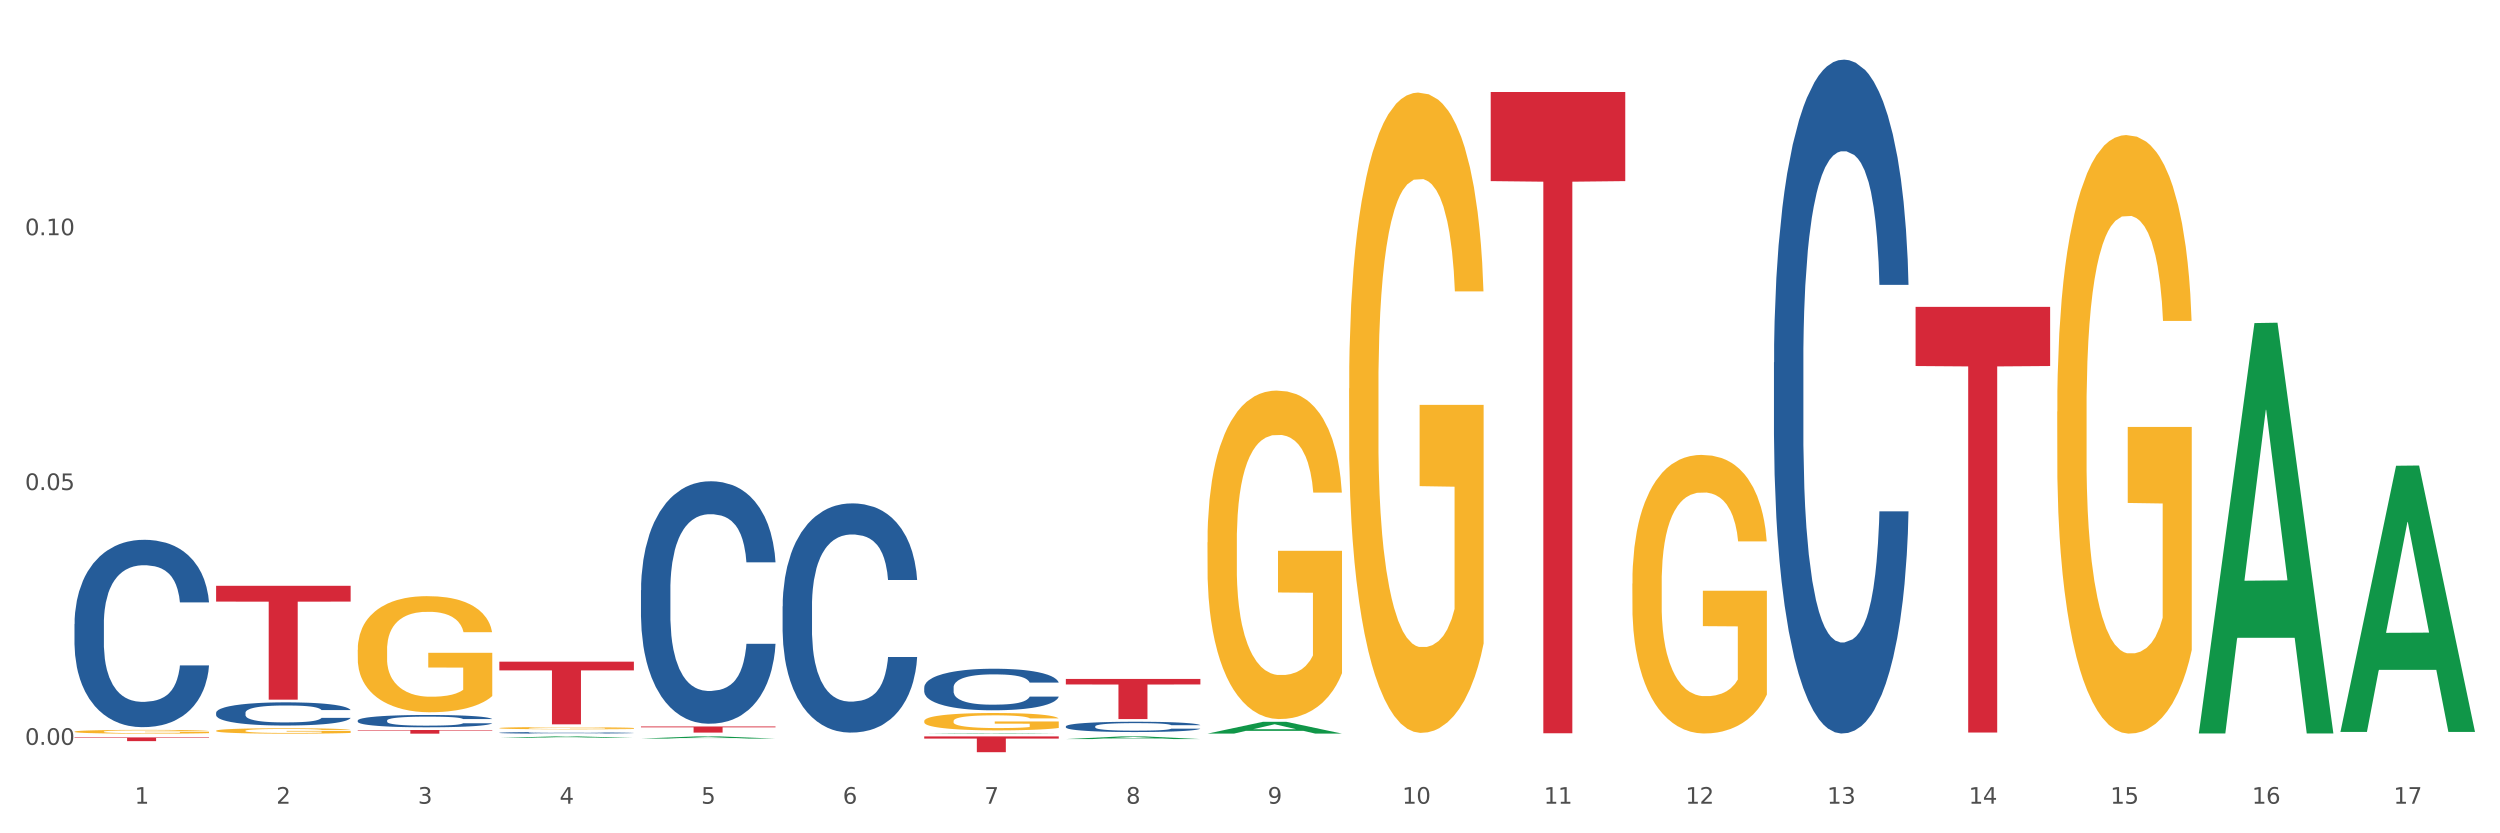 <?xml version="1.0" encoding="utf-8" standalone="no"?>
<!DOCTYPE svg PUBLIC "-//W3C//DTD SVG 1.1//EN"
  "http://www.w3.org/Graphics/SVG/1.1/DTD/svg11.dtd">
<svg xmlns:xlink="http://www.w3.org/1999/xlink" width="1080pt" height="360pt" viewBox="0 0 1080 360" xmlns="http://www.w3.org/2000/svg" version="1.1">
 <rect x="0" y="0" width="1080" height="360" fill="#333333" stroke="none"/>
 <defs>
  <style type="text/css">*{stroke-linejoin: round; stroke-linecap: butt}</style>
 </defs>
 <g id="figure_1">
  <g id="patch_1">
   <path d="M 0 360 
L 1080 360 
L 1080 0 
L 0 0 
z
" style="fill: #ffffff; stroke: #ffffff; stroke-linejoin: miter"/>
  </g>
  <g id="axes_1">
   <g id="matplotlib.axis_1">
    <g id="xtick_1">
     <g id="text_1">
      <!-- 1 -->
      <g style="fill: #4d4d4d" transform="translate(58.182 347.204) scale(0.096 -0.096)">
       <defs>
        <path id="DejaVuSans-31" d="M 794 531 
L 1825 531 
L 1825 4091 
L 703 3866 
L 703 4441 
L 1819 4666 
L 2450 4666 
L 2450 531 
L 3481 531 
L 3481 0 
L 794 0 
L 794 531 
z
" transform="scale(0.016)"/>
       </defs>
       <use xlink:href="#DejaVuSans-31"/>
      </g>
     </g>
    </g>
    <g id="xtick_2">
     <g id="text_2">
      <!-- 2 -->
      <g style="fill: #4d4d4d" transform="translate(119.364 347.204) scale(0.096 -0.096)">
       <defs>
        <path id="DejaVuSans-32" d="M 1228 531 
L 3431 531 
L 3431 0 
L 469 0 
L 469 531 
Q 828 903 1448 1529 
Q 2069 2156 2228 2338 
Q 2531 2678 2651 2914 
Q 2772 3150 2772 3378 
Q 2772 3750 2511 3984 
Q 2250 4219 1831 4219 
Q 1534 4219 1204 4116 
Q 875 4013 500 3803 
L 500 4441 
Q 881 4594 1212 4672 
Q 1544 4750 1819 4750 
Q 2544 4750 2975 4387 
Q 3406 4025 3406 3419 
Q 3406 3131 3298 2873 
Q 3191 2616 2906 2266 
Q 2828 2175 2409 1742 
Q 1991 1309 1228 531 
z
" transform="scale(0.016)"/>
       </defs>
       <use xlink:href="#DejaVuSans-32"/>
      </g>
     </g>
    </g>
    <g id="xtick_3">
     <g id="text_3">
      <!-- 3 -->
      <g style="fill: #4d4d4d" transform="translate(180.545 347.204) scale(0.096 -0.096)">
       <defs>
        <path id="DejaVuSans-33" d="M 2597 2516 
Q 3050 2419 3304 2112 
Q 3559 1806 3559 1356 
Q 3559 666 3084 287 
Q 2609 -91 1734 -91 
Q 1441 -91 1130 -33 
Q 819 25 488 141 
L 488 750 
Q 750 597 1062 519 
Q 1375 441 1716 441 
Q 2309 441 2620 675 
Q 2931 909 2931 1356 
Q 2931 1769 2642 2001 
Q 2353 2234 1838 2234 
L 1294 2234 
L 1294 2753 
L 1863 2753 
Q 2328 2753 2575 2939 
Q 2822 3125 2822 3475 
Q 2822 3834 2567 4026 
Q 2313 4219 1838 4219 
Q 1578 4219 1281 4162 
Q 984 4106 628 3988 
L 628 4550 
Q 988 4650 1302 4700 
Q 1616 4750 1894 4750 
Q 2613 4750 3031 4423 
Q 3450 4097 3450 3541 
Q 3450 3153 3228 2886 
Q 3006 2619 2597 2516 
z
" transform="scale(0.016)"/>
       </defs>
       <use xlink:href="#DejaVuSans-33"/>
      </g>
     </g>
    </g>
    <g id="xtick_4">
     <g id="text_4">
      <!-- 4 -->
      <g style="fill: #4d4d4d" transform="translate(241.726 347.204) scale(0.096 -0.096)">
       <defs>
        <path id="DejaVuSans-34" d="M 2419 4116 
L 825 1625 
L 2419 1625 
L 2419 4116 
z
M 2253 4666 
L 3047 4666 
L 3047 1625 
L 3713 1625 
L 3713 1100 
L 3047 1100 
L 3047 0 
L 2419 0 
L 2419 1100 
L 313 1100 
L 313 1709 
L 2253 4666 
z
" transform="scale(0.016)"/>
       </defs>
       <use xlink:href="#DejaVuSans-34"/>
      </g>
     </g>
    </g>
    <g id="xtick_5">
     <g id="text_5">
      <!-- 5 -->
      <g style="fill: #4d4d4d" transform="translate(302.908 347.204) scale(0.096 -0.096)">
       <defs>
        <path id="DejaVuSans-35" d="M 691 4666 
L 3169 4666 
L 3169 4134 
L 1269 4134 
L 1269 2991 
Q 1406 3038 1543 3061 
Q 1681 3084 1819 3084 
Q 2600 3084 3056 2656 
Q 3513 2228 3513 1497 
Q 3513 744 3044 326 
Q 2575 -91 1722 -91 
Q 1428 -91 1123 -41 
Q 819 9 494 109 
L 494 744 
Q 775 591 1075 516 
Q 1375 441 1709 441 
Q 2250 441 2565 725 
Q 2881 1009 2881 1497 
Q 2881 1984 2565 2268 
Q 2250 2553 1709 2553 
Q 1456 2553 1204 2497 
Q 953 2441 691 2322 
L 691 4666 
z
" transform="scale(0.016)"/>
       </defs>
       <use xlink:href="#DejaVuSans-35"/>
      </g>
     </g>
    </g>
    <g id="xtick_6">
     <g id="text_6">
      <!-- 6 -->
      <g style="fill: #4d4d4d" transform="translate(364.089 347.204) scale(0.096 -0.096)">
       <defs>
        <path id="DejaVuSans-36" d="M 2113 2584 
Q 1688 2584 1439 2293 
Q 1191 2003 1191 1497 
Q 1191 994 1439 701 
Q 1688 409 2113 409 
Q 2538 409 2786 701 
Q 3034 994 3034 1497 
Q 3034 2003 2786 2293 
Q 2538 2584 2113 2584 
z
M 3366 4563 
L 3366 3988 
Q 3128 4100 2886 4159 
Q 2644 4219 2406 4219 
Q 1781 4219 1451 3797 
Q 1122 3375 1075 2522 
Q 1259 2794 1537 2939 
Q 1816 3084 2150 3084 
Q 2853 3084 3261 2657 
Q 3669 2231 3669 1497 
Q 3669 778 3244 343 
Q 2819 -91 2113 -91 
Q 1303 -91 875 529 
Q 447 1150 447 2328 
Q 447 3434 972 4092 
Q 1497 4750 2381 4750 
Q 2619 4750 2861 4703 
Q 3103 4656 3366 4563 
z
" transform="scale(0.016)"/>
       </defs>
       <use xlink:href="#DejaVuSans-36"/>
      </g>
     </g>
    </g>
    <g id="xtick_7">
     <g id="text_7">
      <!-- 7 -->
      <g style="fill: #4d4d4d" transform="translate(425.271 347.204) scale(0.096 -0.096)">
       <defs>
        <path id="DejaVuSans-37" d="M 525 4666 
L 3525 4666 
L 3525 4397 
L 1831 0 
L 1172 0 
L 2766 4134 
L 525 4134 
L 525 4666 
z
" transform="scale(0.016)"/>
       </defs>
       <use xlink:href="#DejaVuSans-37"/>
      </g>
     </g>
    </g>
    <g id="xtick_8">
     <g id="text_8">
      <!-- 8 -->
      <g style="fill: #4d4d4d" transform="translate(486.452 347.204) scale(0.096 -0.096)">
       <defs>
        <path id="DejaVuSans-38" d="M 2034 2216 
Q 1584 2216 1326 1975 
Q 1069 1734 1069 1313 
Q 1069 891 1326 650 
Q 1584 409 2034 409 
Q 2484 409 2743 651 
Q 3003 894 3003 1313 
Q 3003 1734 2745 1975 
Q 2488 2216 2034 2216 
z
M 1403 2484 
Q 997 2584 770 2862 
Q 544 3141 544 3541 
Q 544 4100 942 4425 
Q 1341 4750 2034 4750 
Q 2731 4750 3128 4425 
Q 3525 4100 3525 3541 
Q 3525 3141 3298 2862 
Q 3072 2584 2669 2484 
Q 3125 2378 3379 2068 
Q 3634 1759 3634 1313 
Q 3634 634 3220 271 
Q 2806 -91 2034 -91 
Q 1263 -91 848 271 
Q 434 634 434 1313 
Q 434 1759 690 2068 
Q 947 2378 1403 2484 
z
M 1172 3481 
Q 1172 3119 1398 2916 
Q 1625 2713 2034 2713 
Q 2441 2713 2670 2916 
Q 2900 3119 2900 3481 
Q 2900 3844 2670 4047 
Q 2441 4250 2034 4250 
Q 1625 4250 1398 4047 
Q 1172 3844 1172 3481 
z
" transform="scale(0.016)"/>
       </defs>
       <use xlink:href="#DejaVuSans-38"/>
      </g>
     </g>
    </g>
    <g id="xtick_9">
     <g id="text_9">
      <!-- 9 -->
      <g style="fill: #4d4d4d" transform="translate(547.634 347.204) scale(0.096 -0.096)">
       <defs>
        <path id="DejaVuSans-39" d="M 703 97 
L 703 672 
Q 941 559 1184 500 
Q 1428 441 1663 441 
Q 2288 441 2617 861 
Q 2947 1281 2994 2138 
Q 2813 1869 2534 1725 
Q 2256 1581 1919 1581 
Q 1219 1581 811 2004 
Q 403 2428 403 3163 
Q 403 3881 828 4315 
Q 1253 4750 1959 4750 
Q 2769 4750 3195 4129 
Q 3622 3509 3622 2328 
Q 3622 1225 3098 567 
Q 2575 -91 1691 -91 
Q 1453 -91 1209 -44 
Q 966 3 703 97 
z
M 1959 2075 
Q 2384 2075 2632 2365 
Q 2881 2656 2881 3163 
Q 2881 3666 2632 3958 
Q 2384 4250 1959 4250 
Q 1534 4250 1286 3958 
Q 1038 3666 1038 3163 
Q 1038 2656 1286 2365 
Q 1534 2075 1959 2075 
z
" transform="scale(0.016)"/>
       </defs>
       <use xlink:href="#DejaVuSans-39"/>
      </g>
     </g>
    </g>
    <g id="xtick_10">
     <g id="text_10">
      <!-- 10 -->
      <g style="fill: #4d4d4d" transform="translate(605.761 347.204) scale(0.096 -0.096)">
       <defs>
        <path id="DejaVuSans-30" d="M 2034 4250 
Q 1547 4250 1301 3770 
Q 1056 3291 1056 2328 
Q 1056 1369 1301 889 
Q 1547 409 2034 409 
Q 2525 409 2770 889 
Q 3016 1369 3016 2328 
Q 3016 3291 2770 3770 
Q 2525 4250 2034 4250 
z
M 2034 4750 
Q 2819 4750 3233 4129 
Q 3647 3509 3647 2328 
Q 3647 1150 3233 529 
Q 2819 -91 2034 -91 
Q 1250 -91 836 529 
Q 422 1150 422 2328 
Q 422 3509 836 4129 
Q 1250 4750 2034 4750 
z
" transform="scale(0.016)"/>
       </defs>
       <use xlink:href="#DejaVuSans-31"/>
       <use xlink:href="#DejaVuSans-30" transform="translate(63.623 0)"/>
      </g>
     </g>
    </g>
    <g id="xtick_11">
     <g id="text_11">
      <!-- 11 -->
      <g style="fill: #4d4d4d" transform="translate(666.942 347.204) scale(0.096 -0.096)">
       <use xlink:href="#DejaVuSans-31"/>
       <use xlink:href="#DejaVuSans-31" transform="translate(63.623 0)"/>
      </g>
     </g>
    </g>
    <g id="xtick_12">
     <g id="text_12">
      <!-- 12 -->
      <g style="fill: #4d4d4d" transform="translate(728.124 347.204) scale(0.096 -0.096)">
       <use xlink:href="#DejaVuSans-31"/>
       <use xlink:href="#DejaVuSans-32" transform="translate(63.623 0)"/>
      </g>
     </g>
    </g>
    <g id="xtick_13">
     <g id="text_13">
      <!-- 13 -->
      <g style="fill: #4d4d4d" transform="translate(789.305 347.204) scale(0.096 -0.096)">
       <use xlink:href="#DejaVuSans-31"/>
       <use xlink:href="#DejaVuSans-33" transform="translate(63.623 0)"/>
      </g>
     </g>
    </g>
    <g id="xtick_14">
     <g id="text_14">
      <!-- 14 -->
      <g style="fill: #4d4d4d" transform="translate(850.487 347.204) scale(0.096 -0.096)">
       <use xlink:href="#DejaVuSans-31"/>
       <use xlink:href="#DejaVuSans-34" transform="translate(63.623 0)"/>
      </g>
     </g>
    </g>
    <g id="xtick_15">
     <g id="text_15">
      <!-- 15 -->
      <g style="fill: #4d4d4d" transform="translate(911.668 347.204) scale(0.096 -0.096)">
       <use xlink:href="#DejaVuSans-31"/>
       <use xlink:href="#DejaVuSans-35" transform="translate(63.623 0)"/>
      </g>
     </g>
    </g>
    <g id="xtick_16">
     <g id="text_16">
      <!-- 16 -->
      <g style="fill: #4d4d4d" transform="translate(972.849 347.204) scale(0.096 -0.096)">
       <use xlink:href="#DejaVuSans-31"/>
       <use xlink:href="#DejaVuSans-36" transform="translate(63.623 0)"/>
      </g>
     </g>
    </g>
    <g id="xtick_17">
     <g id="text_17">
      <!-- 17 -->
      <g style="fill: #4d4d4d" transform="translate(1034.031 347.204) scale(0.096 -0.096)">
       <use xlink:href="#DejaVuSans-31"/>
       <use xlink:href="#DejaVuSans-37" transform="translate(63.623 0)"/>
      </g>
     </g>
    </g>
    <g id="xtick_18"/>
    <g id="xtick_19"/>
    <g id="xtick_20"/>
    <g id="xtick_21"/>
    <g id="xtick_22"/>
    <g id="xtick_23"/>
    <g id="xtick_24"/>
    <g id="xtick_25"/>
    <g id="xtick_26"/>
    <g id="xtick_27"/>
    <g id="xtick_28"/>
    <g id="xtick_29"/>
    <g id="xtick_30"/>
    <g id="xtick_31"/>
    <g id="xtick_32"/>
    <g id="xtick_33"/>
   </g>
   <g id="matplotlib.axis_2">
    <g id="ytick_1">
     <g id="text_18">
      <!-- 0.00 -->
      <g style="fill: #4d4d4d" transform="translate(10.8 321.768) scale(0.096 -0.096)">
       <defs>
        <path id="DejaVuSans-2e" d="M 684 794 
L 1344 794 
L 1344 0 
L 684 0 
L 684 794 
z
" transform="scale(0.016)"/>
       </defs>
       <use xlink:href="#DejaVuSans-30"/>
       <use xlink:href="#DejaVuSans-2e" transform="translate(63.623 0)"/>
       <use xlink:href="#DejaVuSans-30" transform="translate(95.41 0)"/>
       <use xlink:href="#DejaVuSans-30" transform="translate(159.033 0)"/>
      </g>
     </g>
    </g>
    <g id="ytick_2">
     <g id="text_19">
      <!-- 0.05 -->
      <g style="fill: #4d4d4d" transform="translate(10.8 211.694) scale(0.096 -0.096)">
       <use xlink:href="#DejaVuSans-30"/>
       <use xlink:href="#DejaVuSans-2e" transform="translate(63.623 0)"/>
       <use xlink:href="#DejaVuSans-30" transform="translate(95.41 0)"/>
       <use xlink:href="#DejaVuSans-35" transform="translate(159.033 0)"/>
      </g>
     </g>
    </g>
    <g id="ytick_3">
     <g id="text_20">
      <!-- 0.10 -->
      <g style="fill: #4d4d4d" transform="translate(10.8 101.619) scale(0.096 -0.096)">
       <use xlink:href="#DejaVuSans-30"/>
       <use xlink:href="#DejaVuSans-2e" transform="translate(63.623 0)"/>
       <use xlink:href="#DejaVuSans-31" transform="translate(95.41 0)"/>
       <use xlink:href="#DejaVuSans-30" transform="translate(159.033 0)"/>
      </g>
     </g>
    </g>
    <g id="ytick_4"/>
    <g id="ytick_5"/>
    <g id="ytick_6"/>
   </g>
   <g id="PolyCollection_1">
    <path d="M 215.719 318.769 
L 215.779 318.768 
L 239.747 318.121 
L 249.694 318.121 
L 273.842 318.77 
L 262.337 318.77 
L 257.124 318.619 
L 232.377 318.619 
L 232.197 318.622 
L 227.164 318.77 
L 215.719 318.77 
L 215.719 318.769 
L 235.493 318.529 
L 254.008 318.528 
L 244.84 318.259 
L 244.72 318.258 
L 244.601 318.26 
L 235.433 318.528 
L 235.493 318.529 
L 215.719 318.769 
z
" clip-path="url(#pa0ff852d75)" style="fill: #109648"/>
    <path d="M 93.356 253.052 
L 151.479 253.052 
L 151.479 259.888 
L 128.615 259.934 
L 128.615 302.244 
L 116.082 302.244 
L 116.082 259.934 
L 93.356 259.888 
L 93.356 253.098 
L 93.356 253.052 
z
" clip-path="url(#pa0ff852d75)" style="fill: #d62839"/>
    <path d="M 154.538 315.367 
L 212.66 315.367 
L 212.66 315.587 
L 189.797 315.589 
L 189.797 316.951 
L 177.263 316.951 
L 177.263 315.589 
L 154.538 315.587 
L 154.538 315.369 
L 154.538 315.367 
z
" clip-path="url(#pa0ff852d75)" style="fill: #d62839"/>
    <path d="M 215.719 285.842 
L 273.842 285.842 
L 273.842 289.602 
L 250.978 289.627 
L 250.978 312.898 
L 238.445 312.898 
L 238.445 289.627 
L 215.719 289.602 
L 215.719 285.867 
L 215.719 285.842 
z
" clip-path="url(#pa0ff852d75)" style="fill: #d62839"/>
    <path d="M 276.901 313.829 
L 335.023 313.829 
L 335.023 314.197 
L 312.16 314.2 
L 312.16 316.477 
L 299.626 316.477 
L 299.626 314.2 
L 276.901 314.197 
L 276.901 313.832 
L 276.901 313.829 
z
" clip-path="url(#pa0ff852d75)" style="fill: #d62839"/>
    <path d="M 399.263 318.121 
L 457.386 318.121 
L 457.386 319.07 
L 434.523 319.076 
L 434.523 324.95 
L 421.989 324.95 
L 421.989 319.076 
L 399.263 319.07 
L 399.263 318.127 
L 399.263 318.121 
z
" clip-path="url(#pa0ff852d75)" style="fill: #d62839"/>
    <path d="M 643.989 39.736 
L 702.112 39.736 
L 702.112 78.236 
L 679.248 78.496 
L 679.248 316.783 
L 666.715 316.783 
L 666.715 78.496 
L 643.989 78.236 
L 643.989 39.996 
L 643.989 39.736 
z
" clip-path="url(#pa0ff852d75)" style="fill: #d62839"/>
    <path d="M 827.533 132.566 
L 885.656 132.566 
L 885.656 158.12 
L 862.792 158.292 
L 862.792 316.451 
L 850.259 316.451 
L 850.259 158.292 
L 827.533 158.12 
L 827.533 132.738 
L 827.533 132.566 
z
" clip-path="url(#pa0ff852d75)" style="fill: #d62839"/>
    <path d="M 32.175 316.068 
L 32.244 316.066 
L 32.244 316.012 
L 32.381 315.966 
L 33.067 315.853 
L 34.096 315.76 
L 34.851 315.711 
L 35.606 315.67 
L 36.498 315.63 
L 37.596 315.588 
L 39.586 315.526 
L 40.821 315.495 
L 42.331 315.462 
L 45.076 315.414 
L 47.066 315.387 
L 49.124 315.364 
L 52.487 315.337 
L 54.683 315.325 
L 57.016 315.316 
L 59.829 315.31 
L 61.957 315.309 
L 66.623 315.313 
L 70.603 315.327 
L 72.524 315.337 
L 74.995 315.355 
L 76.299 315.367 
L 78.426 315.391 
L 80.622 315.423 
L 82.131 315.45 
L 84.396 315.501 
L 86.111 315.552 
L 87.69 315.615 
L 88.513 315.658 
L 89.131 315.699 
L 89.68 315.745 
L 90.229 315.819 
L 77.877 315.819 
L 77.397 315.766 
L 76.642 315.717 
L 75.544 315.669 
L 74.583 315.639 
L 72.936 315.601 
L 71.426 315.577 
L 69.848 315.559 
L 67.927 315.544 
L 66.417 315.537 
L 64.29 315.531 
L 60.104 315.532 
L 57.29 315.544 
L 55.369 315.559 
L 54.134 315.573 
L 53.036 315.588 
L 51.801 315.609 
L 50.36 315.64 
L 49.33 315.669 
L 48.301 315.705 
L 47.478 315.741 
L 46.723 315.783 
L 46.105 315.828 
L 45.625 315.874 
L 45.213 315.931 
L 44.87 316.026 
L 44.87 316.231 
L 45.007 316.278 
L 45.35 316.339 
L 45.762 316.386 
L 46.448 316.441 
L 47.066 316.479 
L 48.232 316.533 
L 49.536 316.578 
L 50.566 316.606 
L 51.595 316.63 
L 53.379 316.663 
L 55.369 316.69 
L 57.085 316.707 
L 59.418 316.722 
L 60.996 316.728 
L 62.368 316.731 
L 65.731 316.731 
L 68.133 316.726 
L 70.809 316.716 
L 72.868 316.702 
L 74.583 316.686 
L 76.504 316.659 
L 77.74 316.633 
L 77.74 316.32 
L 62.643 316.318 
L 62.643 316.11 
L 90.297 316.11 
L 90.297 316.722 
L 89.131 316.753 
L 87.827 316.782 
L 86.455 316.807 
L 84.396 316.839 
L 81.926 316.869 
L 79.73 316.89 
L 77.397 316.908 
L 74.652 316.924 
L 71.083 316.939 
L 68.887 316.945 
L 66.143 316.95 
L 62.917 316.951 
L 60.104 316.948 
L 57.359 316.941 
L 54.477 316.927 
L 51.663 316.908 
L 49.536 316.888 
L 47.409 316.864 
L 45.144 316.833 
L 43.36 316.803 
L 41.988 316.776 
L 40.478 316.741 
L 38.831 316.696 
L 37.596 316.656 
L 36.498 316.614 
L 35.332 316.56 
L 34.508 316.513 
L 33.685 316.455 
L 33.204 316.411 
L 32.655 316.344 
L 32.244 316.249 
L 32.175 316.068 
z
" clip-path="url(#pa0ff852d75)" style="fill: #f7b32b"/>
    <path d="M 766.352 156.566 
L 766.421 156.3 
L 766.421 148.856 
L 766.627 138.753 
L 767.383 120.142 
L 768.344 106.051 
L 769.993 89.568 
L 770.886 82.655 
L 772.054 74.945 
L 774.459 62.449 
L 777.207 51.814 
L 779.131 45.965 
L 780.573 42.243 
L 783.802 35.597 
L 785.657 32.672 
L 787.581 30.279 
L 789.23 28.684 
L 791.978 26.823 
L 794.177 26.025 
L 796.719 25.759 
L 798.848 26.025 
L 801.665 27.089 
L 805.787 30.279 
L 807.367 32.14 
L 809.497 35.331 
L 811.696 39.585 
L 813.482 43.838 
L 815.543 49.953 
L 817.673 57.929 
L 819.734 68.032 
L 821.177 77.338 
L 822.345 87.175 
L 823.375 99.139 
L 824.131 112.166 
L 824.474 123.067 
L 811.902 123.067 
L 811.558 113.23 
L 810.871 102.595 
L 810.184 95.417 
L 809.428 89.568 
L 808.261 82.921 
L 807.23 78.667 
L 805.512 73.616 
L 803.932 70.425 
L 802.627 68.564 
L 801.047 66.969 
L 797.68 65.374 
L 795.276 65.374 
L 793.764 65.905 
L 791.909 67.235 
L 790.329 69.096 
L 788.474 72.286 
L 787.031 75.742 
L 785.589 80.262 
L 784.764 83.453 
L 783.528 89.302 
L 782.703 94.087 
L 781.604 102.329 
L 780.986 108.178 
L 779.886 123.333 
L 779.405 134.499 
L 779.199 142.209 
L 779.062 150.717 
L 779.062 192.192 
L 779.474 210.803 
L 779.818 218.779 
L 780.367 227.818 
L 781.398 239.517 
L 782.909 250.949 
L 784.489 259.191 
L 785.795 264.242 
L 787.031 267.964 
L 788.268 270.889 
L 789.78 273.548 
L 791.016 275.143 
L 792.871 276.738 
L 795.07 277.536 
L 796.787 277.536 
L 800.291 276.206 
L 801.871 274.877 
L 803.383 273.016 
L 805.032 270.091 
L 806.337 266.901 
L 807.093 264.508 
L 808.329 259.457 
L 809.291 254.139 
L 810.116 248.024 
L 810.665 242.707 
L 811.283 234.731 
L 811.764 225.691 
L 811.902 220.906 
L 824.474 220.906 
L 824.2 230.477 
L 823.719 239.782 
L 822.757 252.278 
L 822.001 259.457 
L 820.833 268.23 
L 819.596 275.674 
L 817.879 283.916 
L 816.299 290.031 
L 814.65 295.349 
L 812.864 300.134 
L 809.635 306.781 
L 808.467 308.642 
L 805.993 311.832 
L 804.07 313.693 
L 801.253 315.555 
L 798.367 316.618 
L 795.344 316.884 
L 792.665 316.352 
L 789.711 314.757 
L 787.856 313.162 
L 785.795 310.769 
L 783.39 307.047 
L 781.123 302.527 
L 778.993 297.21 
L 777.001 291.095 
L 775.146 284.182 
L 772.741 272.75 
L 770.955 261.584 
L 769.65 251.215 
L 768.757 242.441 
L 767.863 231.275 
L 767.383 223.565 
L 766.627 204.954 
L 766.352 187.672 
L 766.352 156.566 
z
" clip-path="url(#pa0ff852d75)" style="fill: #255c99"/>
    <path d="M 460.445 313.792 
L 460.514 313.788 
L 460.514 313.674 
L 460.72 313.52 
L 461.475 313.236 
L 462.437 313.02 
L 464.086 312.769 
L 464.979 312.663 
L 466.147 312.545 
L 468.552 312.354 
L 471.3 312.192 
L 473.224 312.102 
L 474.666 312.046 
L 477.895 311.944 
L 479.75 311.899 
L 481.674 311.863 
L 483.323 311.838 
L 486.071 311.81 
L 488.269 311.798 
L 490.811 311.794 
L 492.941 311.798 
L 495.758 311.814 
L 499.88 311.863 
L 501.46 311.891 
L 503.59 311.94 
L 505.789 312.005 
L 507.575 312.07 
L 509.636 312.163 
L 511.766 312.285 
L 513.827 312.44 
L 515.27 312.582 
L 516.437 312.732 
L 517.468 312.915 
L 518.224 313.114 
L 518.567 313.28 
L 505.995 313.28 
L 505.651 313.13 
L 504.964 312.968 
L 504.277 312.858 
L 503.521 312.769 
L 502.353 312.667 
L 501.323 312.602 
L 499.605 312.525 
L 498.025 312.476 
L 496.72 312.448 
L 495.14 312.423 
L 491.773 312.399 
L 489.369 312.399 
L 487.857 312.407 
L 486.002 312.427 
L 484.422 312.456 
L 482.567 312.505 
L 481.124 312.557 
L 479.682 312.626 
L 478.857 312.675 
L 477.621 312.765 
L 476.796 312.838 
L 475.697 312.964 
L 475.079 313.053 
L 473.979 313.284 
L 473.498 313.455 
L 473.292 313.573 
L 473.155 313.703 
L 473.155 314.336 
L 473.567 314.621 
L 473.911 314.743 
L 474.46 314.881 
L 475.491 315.059 
L 477.002 315.234 
L 478.582 315.36 
L 479.888 315.437 
L 481.124 315.494 
L 482.361 315.539 
L 483.872 315.579 
L 485.109 315.604 
L 486.964 315.628 
L 489.163 315.64 
L 490.88 315.64 
L 494.384 315.62 
L 495.964 315.6 
L 497.476 315.571 
L 499.124 315.527 
L 500.43 315.478 
L 501.186 315.441 
L 502.422 315.364 
L 503.384 315.283 
L 504.208 315.189 
L 504.758 315.108 
L 505.376 314.986 
L 505.857 314.848 
L 505.995 314.775 
L 518.567 314.775 
L 518.292 314.921 
L 517.812 315.064 
L 516.85 315.254 
L 516.094 315.364 
L 514.926 315.498 
L 513.689 315.612 
L 511.972 315.738 
L 510.392 315.831 
L 508.743 315.912 
L 506.957 315.986 
L 503.728 316.087 
L 502.56 316.116 
L 500.086 316.164 
L 498.163 316.193 
L 495.346 316.221 
L 492.46 316.237 
L 489.437 316.241 
L 486.758 316.233 
L 483.804 316.209 
L 481.949 316.185 
L 479.888 316.148 
L 477.483 316.091 
L 475.216 316.022 
L 473.086 315.941 
L 471.094 315.847 
L 469.239 315.742 
L 466.834 315.567 
L 465.048 315.397 
L 463.743 315.238 
L 462.849 315.104 
L 461.956 314.934 
L 461.475 314.816 
L 460.72 314.531 
L 460.445 314.267 
L 460.445 313.792 
z
" clip-path="url(#pa0ff852d75)" style="fill: #255c99"/>
    <path d="M 399.263 296.959 
L 399.332 296.943 
L 399.332 296.483 
L 399.538 295.86 
L 400.294 294.712 
L 401.256 293.842 
L 402.905 292.825 
L 403.798 292.399 
L 404.966 291.923 
L 407.37 291.152 
L 410.118 290.496 
L 412.042 290.135 
L 413.485 289.906 
L 416.714 289.496 
L 418.569 289.315 
L 420.493 289.168 
L 422.141 289.069 
L 424.89 288.954 
L 427.088 288.905 
L 429.63 288.889 
L 431.76 288.905 
L 434.577 288.971 
L 438.699 289.168 
L 440.279 289.282 
L 442.409 289.479 
L 444.607 289.742 
L 446.393 290.004 
L 448.455 290.381 
L 450.584 290.874 
L 452.645 291.497 
L 454.088 292.071 
L 455.256 292.678 
L 456.287 293.416 
L 457.042 294.22 
L 457.386 294.892 
L 444.813 294.892 
L 444.47 294.285 
L 443.783 293.629 
L 443.096 293.186 
L 442.34 292.825 
L 441.172 292.415 
L 440.142 292.153 
L 438.424 291.841 
L 436.844 291.644 
L 435.538 291.53 
L 433.958 291.431 
L 430.592 291.333 
L 428.187 291.333 
L 426.676 291.366 
L 424.821 291.448 
L 423.241 291.562 
L 421.386 291.759 
L 419.943 291.973 
L 418.5 292.251 
L 417.676 292.448 
L 416.439 292.809 
L 415.615 293.104 
L 414.515 293.613 
L 413.897 293.974 
L 412.798 294.909 
L 412.317 295.598 
L 412.111 296.073 
L 411.973 296.598 
L 411.973 299.157 
L 412.386 300.305 
L 412.729 300.797 
L 413.279 301.355 
L 414.309 302.077 
L 415.821 302.782 
L 417.401 303.291 
L 418.706 303.602 
L 419.943 303.832 
L 421.18 304.012 
L 422.691 304.176 
L 423.928 304.275 
L 425.783 304.373 
L 427.981 304.422 
L 429.699 304.422 
L 433.203 304.34 
L 434.783 304.258 
L 436.294 304.144 
L 437.943 303.963 
L 439.248 303.766 
L 440.004 303.619 
L 441.241 303.307 
L 442.203 302.979 
L 443.027 302.602 
L 443.577 302.274 
L 444.195 301.781 
L 444.676 301.224 
L 444.813 300.929 
L 457.386 300.929 
L 457.111 301.519 
L 456.63 302.093 
L 455.668 302.864 
L 454.913 303.307 
L 453.745 303.848 
L 452.508 304.308 
L 450.79 304.816 
L 449.21 305.193 
L 447.561 305.521 
L 445.775 305.817 
L 442.546 306.227 
L 441.378 306.341 
L 438.905 306.538 
L 436.981 306.653 
L 434.164 306.768 
L 431.279 306.834 
L 428.256 306.85 
L 425.577 306.817 
L 422.622 306.719 
L 420.767 306.62 
L 418.706 306.473 
L 416.302 306.243 
L 414.035 305.964 
L 411.905 305.636 
L 409.912 305.259 
L 408.057 304.832 
L 405.653 304.127 
L 403.867 303.438 
L 402.561 302.798 
L 401.668 302.257 
L 400.775 301.568 
L 400.294 301.093 
L 399.538 299.944 
L 399.263 298.878 
L 399.263 296.959 
z
" clip-path="url(#pa0ff852d75)" style="fill: #255c99"/>
    <path d="M 338.082 261.951 
L 338.151 261.861 
L 338.151 259.328 
L 338.357 255.891 
L 339.113 249.561 
L 340.074 244.767 
L 341.723 239.16 
L 342.616 236.809 
L 343.784 234.186 
L 346.189 229.935 
L 348.937 226.318 
L 350.861 224.328 
L 352.304 223.062 
L 355.533 220.801 
L 357.387 219.806 
L 359.311 218.992 
L 360.96 218.449 
L 363.708 217.816 
L 365.907 217.545 
L 368.449 217.455 
L 370.578 217.545 
L 373.395 217.907 
L 377.517 218.992 
L 379.097 219.625 
L 381.227 220.71 
L 383.426 222.158 
L 385.212 223.605 
L 387.273 225.685 
L 389.403 228.398 
L 391.464 231.835 
L 392.907 235 
L 394.075 238.346 
L 395.105 242.416 
L 395.861 246.848 
L 396.204 250.556 
L 383.632 250.556 
L 383.288 247.209 
L 382.601 243.592 
L 381.914 241.15 
L 381.159 239.16 
L 379.991 236.899 
L 378.96 235.452 
L 377.243 233.734 
L 375.662 232.649 
L 374.357 232.015 
L 372.777 231.473 
L 369.41 230.93 
L 367.006 230.93 
L 365.494 231.111 
L 363.639 231.563 
L 362.059 232.196 
L 360.204 233.282 
L 358.762 234.457 
L 357.319 235.995 
L 356.494 237.08 
L 355.258 239.07 
L 354.433 240.698 
L 353.334 243.501 
L 352.716 245.491 
L 351.616 250.646 
L 351.136 254.444 
L 350.929 257.067 
L 350.792 259.961 
L 350.792 274.07 
L 351.204 280.401 
L 351.548 283.114 
L 352.097 286.189 
L 353.128 290.168 
L 354.639 294.057 
L 356.22 296.861 
L 357.525 298.579 
L 358.762 299.845 
L 359.998 300.84 
L 361.51 301.744 
L 362.746 302.287 
L 364.601 302.83 
L 366.8 303.101 
L 368.517 303.101 
L 372.021 302.649 
L 373.601 302.197 
L 375.113 301.563 
L 376.762 300.569 
L 378.067 299.483 
L 378.823 298.669 
L 380.059 296.951 
L 381.021 295.142 
L 381.846 293.062 
L 382.395 291.253 
L 383.014 288.54 
L 383.494 285.465 
L 383.632 283.837 
L 396.204 283.837 
L 395.93 287.093 
L 395.449 290.259 
L 394.487 294.509 
L 393.731 296.951 
L 392.563 299.936 
L 391.327 302.468 
L 389.609 305.272 
L 388.029 307.352 
L 386.38 309.16 
L 384.594 310.788 
L 381.365 313.049 
L 380.197 313.682 
L 377.723 314.768 
L 375.8 315.401 
L 372.983 316.034 
L 370.097 316.396 
L 367.075 316.486 
L 364.395 316.305 
L 361.441 315.763 
L 359.586 315.22 
L 357.525 314.406 
L 355.12 313.14 
L 352.853 311.602 
L 350.723 309.794 
L 348.731 307.713 
L 346.876 305.362 
L 344.471 301.473 
L 342.685 297.675 
L 341.38 294.147 
L 340.487 291.163 
L 339.594 287.364 
L 339.113 284.742 
L 338.357 278.411 
L 338.082 272.532 
L 338.082 261.951 
z
" clip-path="url(#pa0ff852d75)" style="fill: #255c99"/>
    <path d="M 276.901 254.971 
L 276.969 254.875 
L 276.969 252.197 
L 277.175 248.561 
L 277.931 241.864 
L 278.893 236.794 
L 280.542 230.862 
L 281.435 228.375 
L 282.603 225.6 
L 285.008 221.104 
L 287.756 217.277 
L 289.679 215.172 
L 291.122 213.833 
L 294.351 211.441 
L 296.206 210.389 
L 298.13 209.528 
L 299.779 208.954 
L 302.527 208.284 
L 304.725 207.997 
L 307.267 207.901 
L 309.397 207.997 
L 312.214 208.38 
L 316.336 209.528 
L 317.916 210.198 
L 320.046 211.346 
L 322.244 212.876 
L 324.031 214.407 
L 326.092 216.607 
L 328.221 219.478 
L 330.283 223.113 
L 331.725 226.461 
L 332.893 230.001 
L 333.924 234.306 
L 334.679 238.994 
L 335.023 242.917 
L 322.45 242.917 
L 322.107 239.377 
L 321.42 235.55 
L 320.733 232.967 
L 319.977 230.862 
L 318.809 228.47 
L 317.779 226.94 
L 316.061 225.122 
L 314.481 223.974 
L 313.176 223.304 
L 311.595 222.73 
L 308.229 222.156 
L 305.824 222.156 
L 304.313 222.348 
L 302.458 222.826 
L 300.878 223.496 
L 299.023 224.644 
L 297.58 225.887 
L 296.137 227.514 
L 295.313 228.662 
L 294.076 230.767 
L 293.252 232.489 
L 292.153 235.454 
L 291.534 237.559 
L 290.435 243.012 
L 289.954 247.03 
L 289.748 249.805 
L 289.611 252.866 
L 289.611 267.791 
L 290.023 274.488 
L 290.366 277.358 
L 290.916 280.61 
L 291.947 284.82 
L 293.458 288.934 
L 295.038 291.899 
L 296.343 293.717 
L 297.58 295.057 
L 298.817 296.109 
L 300.328 297.066 
L 301.565 297.64 
L 303.42 298.214 
L 305.618 298.501 
L 307.336 298.501 
L 310.84 298.022 
L 312.42 297.544 
L 313.931 296.874 
L 315.58 295.822 
L 316.886 294.674 
L 317.641 293.813 
L 318.878 291.995 
L 319.84 290.082 
L 320.664 287.881 
L 321.214 285.968 
L 321.832 283.098 
L 322.313 279.845 
L 322.45 278.123 
L 335.023 278.123 
L 334.748 281.567 
L 334.267 284.916 
L 333.305 289.412 
L 332.55 291.995 
L 331.382 295.152 
L 330.145 297.831 
L 328.428 300.797 
L 326.847 302.997 
L 325.199 304.911 
L 323.412 306.633 
L 320.183 309.024 
L 319.015 309.694 
L 316.542 310.842 
L 314.618 311.512 
L 311.802 312.181 
L 308.916 312.564 
L 305.893 312.66 
L 303.214 312.468 
L 300.26 311.894 
L 298.405 311.32 
L 296.343 310.459 
L 293.939 309.12 
L 291.672 307.494 
L 289.542 305.58 
L 287.55 303.38 
L 285.695 300.892 
L 283.29 296.779 
L 281.504 292.76 
L 280.198 289.029 
L 279.305 285.872 
L 278.412 281.854 
L 277.931 279.08 
L 277.175 272.383 
L 276.901 266.164 
L 276.901 254.971 
z
" clip-path="url(#pa0ff852d75)" style="fill: #255c99"/>
    <path d="M 215.719 316.556 
L 215.788 316.555 
L 215.788 316.537 
L 215.994 316.512 
L 216.75 316.466 
L 217.712 316.431 
L 219.36 316.39 
L 220.254 316.373 
L 221.422 316.354 
L 223.826 316.323 
L 226.574 316.297 
L 228.498 316.283 
L 229.941 316.273 
L 233.17 316.257 
L 235.025 316.25 
L 236.948 316.244 
L 238.597 316.24 
L 241.345 316.235 
L 243.544 316.233 
L 246.086 316.233 
L 248.216 316.233 
L 251.032 316.236 
L 255.155 316.244 
L 256.735 316.248 
L 258.864 316.256 
L 261.063 316.267 
L 262.849 316.277 
L 264.91 316.292 
L 267.04 316.312 
L 269.101 316.337 
L 270.544 316.36 
L 271.712 316.384 
L 272.742 316.414 
L 273.498 316.446 
L 273.842 316.473 
L 261.269 316.473 
L 260.926 316.449 
L 260.238 316.422 
L 259.551 316.405 
L 258.796 316.39 
L 257.628 316.374 
L 256.597 316.363 
L 254.88 316.351 
L 253.3 316.343 
L 251.994 316.338 
L 250.414 316.334 
L 247.048 316.33 
L 244.643 316.33 
L 243.132 316.332 
L 241.277 316.335 
L 239.696 316.34 
L 237.841 316.348 
L 236.399 316.356 
L 234.956 316.367 
L 234.132 316.375 
L 232.895 316.39 
L 232.07 316.401 
L 230.971 316.422 
L 230.353 316.436 
L 229.254 316.474 
L 228.773 316.501 
L 228.567 316.52 
L 228.429 316.541 
L 228.429 316.644 
L 228.841 316.689 
L 229.185 316.709 
L 229.735 316.731 
L 230.765 316.76 
L 232.277 316.789 
L 233.857 316.809 
L 235.162 316.821 
L 236.399 316.831 
L 237.635 316.838 
L 239.147 316.844 
L 240.383 316.848 
L 242.238 316.852 
L 244.437 316.854 
L 246.154 316.854 
L 249.658 316.851 
L 251.238 316.848 
L 252.75 316.843 
L 254.399 316.836 
L 255.704 316.828 
L 256.46 316.822 
L 257.696 316.81 
L 258.658 316.796 
L 259.483 316.781 
L 260.032 316.768 
L 260.651 316.749 
L 261.132 316.726 
L 261.269 316.714 
L 273.842 316.714 
L 273.567 316.738 
L 273.086 316.761 
L 272.124 316.792 
L 271.368 316.81 
L 270.2 316.831 
L 268.964 316.85 
L 267.246 316.87 
L 265.666 316.885 
L 264.017 316.898 
L 262.231 316.91 
L 259.002 316.926 
L 257.834 316.931 
L 255.361 316.939 
L 253.437 316.943 
L 250.62 316.948 
L 247.735 316.951 
L 244.712 316.951 
L 242.032 316.95 
L 239.078 316.946 
L 237.223 316.942 
L 235.162 316.936 
L 232.757 316.927 
L 230.49 316.916 
L 228.361 316.903 
L 226.368 316.888 
L 224.513 316.871 
L 222.109 316.842 
L 220.322 316.815 
L 219.017 316.789 
L 218.124 316.768 
L 217.231 316.74 
L 216.75 316.721 
L 215.994 316.675 
L 215.719 316.632 
L 215.719 316.556 
z
" clip-path="url(#pa0ff852d75)" style="fill: #255c99"/>
    <path d="M 154.538 311.262 
L 154.607 311.257 
L 154.607 311.121 
L 154.813 310.936 
L 155.568 310.595 
L 156.53 310.337 
L 158.179 310.035 
L 159.072 309.909 
L 160.24 309.768 
L 162.645 309.539 
L 165.393 309.344 
L 167.317 309.237 
L 168.759 309.169 
L 171.988 309.047 
L 173.843 308.994 
L 175.767 308.95 
L 177.416 308.92 
L 180.164 308.886 
L 182.362 308.872 
L 184.904 308.867 
L 187.034 308.872 
L 189.851 308.891 
L 193.973 308.95 
L 195.553 308.984 
L 197.683 309.042 
L 199.882 309.12 
L 201.668 309.198 
L 203.729 309.31 
L 205.859 309.456 
L 207.92 309.641 
L 209.362 309.811 
L 210.53 309.991 
L 211.561 310.211 
L 212.317 310.449 
L 212.66 310.649 
L 200.088 310.649 
L 199.744 310.469 
L 199.057 310.274 
L 198.37 310.142 
L 197.614 310.035 
L 196.446 309.914 
L 195.416 309.836 
L 193.698 309.743 
L 192.118 309.685 
L 190.813 309.651 
L 189.233 309.622 
L 185.866 309.592 
L 183.462 309.592 
L 181.95 309.602 
L 180.095 309.626 
L 178.515 309.66 
L 176.66 309.719 
L 175.217 309.782 
L 173.775 309.865 
L 172.95 309.923 
L 171.713 310.03 
L 170.889 310.118 
L 169.79 310.269 
L 169.171 310.376 
L 168.072 310.654 
L 167.591 310.858 
L 167.385 310.999 
L 167.248 311.155 
L 167.248 311.914 
L 167.66 312.255 
L 168.004 312.401 
L 168.553 312.567 
L 169.584 312.781 
L 171.095 312.99 
L 172.675 313.141 
L 173.981 313.234 
L 175.217 313.302 
L 176.454 313.355 
L 177.965 313.404 
L 179.202 313.433 
L 181.057 313.463 
L 183.255 313.477 
L 184.973 313.477 
L 188.477 313.453 
L 190.057 313.428 
L 191.568 313.394 
L 193.217 313.341 
L 194.523 313.282 
L 195.278 313.239 
L 196.515 313.146 
L 197.477 313.049 
L 198.301 312.937 
L 198.851 312.839 
L 199.469 312.693 
L 199.95 312.528 
L 200.088 312.44 
L 212.66 312.44 
L 212.385 312.615 
L 211.904 312.786 
L 210.943 313.015 
L 210.187 313.146 
L 209.019 313.307 
L 207.782 313.443 
L 206.065 313.594 
L 204.485 313.706 
L 202.836 313.803 
L 201.049 313.891 
L 197.82 314.013 
L 196.652 314.047 
L 194.179 314.105 
L 192.256 314.139 
L 189.439 314.173 
L 186.553 314.193 
L 183.53 314.198 
L 180.851 314.188 
L 177.897 314.159 
L 176.042 314.13 
L 173.981 314.086 
L 171.576 314.018 
L 169.309 313.935 
L 167.179 313.837 
L 165.187 313.725 
L 163.332 313.599 
L 160.927 313.39 
L 159.141 313.185 
L 157.836 312.995 
L 156.942 312.835 
L 156.049 312.63 
L 155.568 312.489 
L 154.813 312.148 
L 154.538 311.832 
L 154.538 311.262 
z
" clip-path="url(#pa0ff852d75)" style="fill: #255c99"/>
    <path d="M 93.356 307.914 
L 93.425 307.905 
L 93.425 307.649 
L 93.631 307.301 
L 94.387 306.661 
L 95.349 306.176 
L 96.998 305.609 
L 97.891 305.371 
L 99.059 305.106 
L 101.463 304.676 
L 104.211 304.31 
L 106.135 304.109 
L 107.578 303.981 
L 110.807 303.752 
L 112.662 303.651 
L 114.585 303.569 
L 116.234 303.514 
L 118.982 303.45 
L 121.181 303.423 
L 123.723 303.413 
L 125.853 303.423 
L 128.67 303.459 
L 132.792 303.569 
L 134.372 303.633 
L 136.502 303.743 
L 138.7 303.889 
L 140.486 304.035 
L 142.547 304.246 
L 144.677 304.52 
L 146.738 304.868 
L 148.181 305.188 
L 149.349 305.526 
L 150.38 305.938 
L 151.135 306.386 
L 151.479 306.761 
L 138.906 306.761 
L 138.563 306.423 
L 137.876 306.057 
L 137.189 305.81 
L 136.433 305.609 
L 135.265 305.38 
L 134.234 305.234 
L 132.517 305.06 
L 130.937 304.95 
L 129.631 304.886 
L 128.051 304.831 
L 124.685 304.776 
L 122.28 304.776 
L 120.769 304.795 
L 118.914 304.84 
L 117.334 304.904 
L 115.479 305.014 
L 114.036 305.133 
L 112.593 305.289 
L 111.769 305.398 
L 110.532 305.6 
L 109.708 305.764 
L 108.608 306.048 
L 107.99 306.249 
L 106.891 306.77 
L 106.41 307.155 
L 106.204 307.42 
L 106.066 307.713 
L 106.066 309.14 
L 106.479 309.78 
L 106.822 310.054 
L 107.372 310.365 
L 108.402 310.768 
L 109.914 311.161 
L 111.494 311.445 
L 112.799 311.618 
L 114.036 311.746 
L 115.273 311.847 
L 116.784 311.939 
L 118.021 311.993 
L 119.876 312.048 
L 122.074 312.076 
L 123.792 312.076 
L 127.295 312.03 
L 128.876 311.984 
L 130.387 311.92 
L 132.036 311.82 
L 133.341 311.71 
L 134.097 311.628 
L 135.334 311.454 
L 136.296 311.271 
L 137.12 311.06 
L 137.67 310.877 
L 138.288 310.603 
L 138.769 310.292 
L 138.906 310.127 
L 151.479 310.127 
L 151.204 310.457 
L 150.723 310.777 
L 149.761 311.207 
L 149.005 311.454 
L 147.838 311.756 
L 146.601 312.012 
L 144.883 312.295 
L 143.303 312.506 
L 141.654 312.689 
L 139.868 312.853 
L 136.639 313.082 
L 135.471 313.146 
L 132.998 313.256 
L 131.074 313.32 
L 128.257 313.384 
L 125.372 313.42 
L 122.349 313.429 
L 119.669 313.411 
L 116.715 313.356 
L 114.86 313.301 
L 112.799 313.219 
L 110.395 313.091 
L 108.127 312.936 
L 105.998 312.753 
L 104.005 312.542 
L 102.15 312.304 
L 99.746 311.911 
L 97.959 311.527 
L 96.654 311.17 
L 95.761 310.868 
L 94.868 310.484 
L 94.387 310.219 
L 93.631 309.579 
L 93.356 308.984 
L 93.356 307.914 
z
" clip-path="url(#pa0ff852d75)" style="fill: #255c99"/>
    <path d="M 32.175 269.562 
L 32.244 269.488 
L 32.244 267.418 
L 32.45 264.609 
L 33.206 259.435 
L 34.167 255.517 
L 35.816 250.933 
L 36.709 249.011 
L 37.877 246.867 
L 40.282 243.393 
L 43.03 240.436 
L 44.954 238.809 
L 46.396 237.775 
L 49.625 235.926 
L 51.48 235.113 
L 53.404 234.448 
L 55.053 234.004 
L 57.801 233.487 
L 60 233.265 
L 62.542 233.191 
L 64.671 233.265 
L 67.488 233.561 
L 71.61 234.448 
L 73.19 234.965 
L 75.32 235.852 
L 77.519 237.035 
L 79.305 238.218 
L 81.366 239.918 
L 83.496 242.136 
L 85.557 244.945 
L 87 247.533 
L 88.168 250.268 
L 89.198 253.594 
L 89.954 257.217 
L 90.297 260.248 
L 77.725 260.248 
L 77.381 257.513 
L 76.694 254.556 
L 76.007 252.56 
L 75.251 250.933 
L 74.084 249.085 
L 73.053 247.902 
L 71.335 246.498 
L 69.755 245.611 
L 68.45 245.093 
L 66.87 244.65 
L 63.503 244.206 
L 61.099 244.206 
L 59.587 244.354 
L 57.732 244.723 
L 56.152 245.241 
L 54.297 246.128 
L 52.854 247.089 
L 51.412 248.346 
L 50.587 249.233 
L 49.351 250.859 
L 48.526 252.19 
L 47.427 254.482 
L 46.809 256.108 
L 45.709 260.322 
L 45.228 263.427 
L 45.022 265.57 
L 44.885 267.936 
L 44.885 279.468 
L 45.297 284.643 
L 45.641 286.861 
L 46.19 289.374 
L 47.221 292.627 
L 48.732 295.806 
L 50.312 298.097 
L 51.618 299.502 
L 52.854 300.537 
L 54.091 301.35 
L 55.603 302.089 
L 56.839 302.533 
L 58.694 302.976 
L 60.893 303.198 
L 62.61 303.198 
L 66.114 302.829 
L 67.694 302.459 
L 69.206 301.941 
L 70.855 301.128 
L 72.16 300.241 
L 72.916 299.576 
L 74.152 298.171 
L 75.114 296.693 
L 75.939 294.993 
L 76.488 293.514 
L 77.106 291.296 
L 77.587 288.783 
L 77.725 287.452 
L 90.297 287.452 
L 90.023 290.113 
L 89.542 292.701 
L 88.58 296.175 
L 87.824 298.171 
L 86.656 300.611 
L 85.419 302.681 
L 83.702 304.972 
L 82.122 306.673 
L 80.473 308.151 
L 78.687 309.482 
L 75.458 311.33 
L 74.29 311.847 
L 71.816 312.735 
L 69.893 313.252 
L 67.076 313.77 
L 64.19 314.065 
L 61.167 314.139 
L 58.488 313.991 
L 55.534 313.548 
L 53.679 313.104 
L 51.618 312.439 
L 49.213 311.404 
L 46.946 310.147 
L 44.816 308.669 
L 42.824 306.968 
L 40.969 305.046 
L 38.564 301.868 
L 36.778 298.763 
L 35.473 295.88 
L 34.58 293.44 
L 33.686 290.335 
L 33.206 288.191 
L 32.45 283.017 
L 32.175 278.212 
L 32.175 269.562 
z
" clip-path="url(#pa0ff852d75)" style="fill: #255c99"/>
    <path d="M 32.175 318.56 
L 90.297 318.56 
L 90.297 318.785 
L 67.434 318.787 
L 67.434 320.178 
L 54.901 320.178 
L 54.901 318.787 
L 32.175 318.785 
L 32.175 318.562 
L 32.175 318.56 
z
" clip-path="url(#pa0ff852d75)" style="fill: #d62839"/>
    <path d="M 888.715 177.835 
L 888.783 177.598 
L 888.783 169.097 
L 888.921 161.775 
L 889.607 144.063 
L 890.636 129.421 
L 891.391 121.628 
L 892.146 115.251 
L 893.038 108.875 
L 894.136 102.262 
L 896.126 92.58 
L 897.361 87.62 
L 898.871 82.425 
L 901.616 74.867 
L 903.606 70.616 
L 905.664 67.074 
L 909.027 62.823 
L 911.223 60.934 
L 913.556 59.517 
L 916.369 58.572 
L 918.497 58.336 
L 923.163 59.044 
L 927.143 61.17 
L 929.064 62.823 
L 931.535 65.657 
L 932.838 67.546 
L 934.966 71.325 
L 937.162 76.284 
L 938.671 80.535 
L 940.936 88.565 
L 942.651 96.594 
L 944.23 106.513 
L 945.053 113.362 
L 945.671 119.738 
L 946.22 127.059 
L 946.769 138.631 
L 934.417 138.631 
L 933.936 130.366 
L 933.182 122.572 
L 932.084 115.015 
L 931.123 110.292 
L 929.476 104.388 
L 927.966 100.609 
L 926.388 97.775 
L 924.467 95.414 
L 922.957 94.233 
L 920.83 93.288 
L 916.644 93.524 
L 913.83 95.414 
L 911.909 97.775 
L 910.674 99.901 
L 909.576 102.262 
L 908.341 105.569 
L 906.899 110.528 
L 905.87 115.015 
L 904.841 120.683 
L 904.017 126.351 
L 903.263 132.964 
L 902.645 140.048 
L 902.165 147.37 
L 901.753 156.344 
L 901.41 171.222 
L 901.41 203.576 
L 901.547 210.898 
L 901.89 220.58 
L 902.302 227.901 
L 902.988 236.639 
L 903.606 242.543 
L 904.772 251.045 
L 906.076 258.13 
L 907.105 262.617 
L 908.135 266.396 
L 909.919 271.592 
L 911.909 275.842 
L 913.624 278.44 
L 915.958 280.802 
L 917.536 281.747 
L 918.908 282.219 
L 922.271 282.219 
L 924.672 281.51 
L 927.349 279.857 
L 929.407 277.732 
L 931.123 275.134 
L 933.044 270.883 
L 934.279 266.868 
L 934.279 217.51 
L 919.183 217.274 
L 919.183 184.447 
L 946.837 184.447 
L 946.837 280.802 
L 945.671 285.761 
L 944.367 290.248 
L 942.994 294.263 
L 940.936 299.223 
L 938.465 303.946 
L 936.269 307.252 
L 933.936 310.086 
L 931.191 312.684 
L 927.623 315.046 
L 925.427 315.99 
L 922.682 316.699 
L 919.457 316.935 
L 916.644 316.463 
L 913.899 315.282 
L 911.017 313.156 
L 908.203 310.086 
L 906.076 307.016 
L 903.949 303.237 
L 901.684 298.278 
L 899.9 293.555 
L 898.528 289.304 
L 897.018 283.872 
L 895.371 276.787 
L 894.136 270.411 
L 893.038 263.798 
L 891.871 255.296 
L 891.048 247.975 
L 890.224 238.765 
L 889.744 231.916 
L 889.195 221.289 
L 888.783 206.41 
L 888.715 177.835 
z
" clip-path="url(#pa0ff852d75)" style="fill: #f7b32b"/>
    <path d="M 460.445 293.286 
L 518.567 293.286 
L 518.567 295.695 
L 495.704 295.712 
L 495.704 310.624 
L 483.17 310.624 
L 483.17 295.712 
L 460.445 295.695 
L 460.445 293.302 
L 460.445 293.286 
z
" clip-path="url(#pa0ff852d75)" style="fill: #d62839"/>
    <path d="M 582.808 167.817 
L 582.876 167.565 
L 582.876 158.47 
L 583.014 150.638 
L 583.7 131.691 
L 584.729 116.027 
L 585.484 107.691 
L 586.239 100.869 
L 587.131 94.048 
L 588.229 86.975 
L 590.219 76.617 
L 591.454 71.311 
L 592.964 65.753 
L 595.709 57.669 
L 597.699 53.122 
L 599.757 49.332 
L 603.12 44.785 
L 605.316 42.764 
L 607.649 41.248 
L 610.462 40.237 
L 612.589 39.985 
L 617.256 40.743 
L 621.236 43.016 
L 623.157 44.785 
L 625.628 47.816 
L 626.931 49.837 
L 629.059 53.88 
L 631.254 59.185 
L 632.764 63.732 
L 635.029 72.322 
L 636.744 80.911 
L 638.322 91.522 
L 639.146 98.848 
L 639.764 105.669 
L 640.312 113.501 
L 640.861 125.88 
L 628.51 125.88 
L 628.029 117.038 
L 627.274 108.701 
L 626.176 100.617 
L 625.216 95.564 
L 623.569 89.248 
L 622.059 85.206 
L 620.481 82.175 
L 618.56 79.648 
L 617.05 78.385 
L 614.923 77.374 
L 610.737 77.627 
L 607.923 79.648 
L 606.002 82.175 
L 604.767 84.448 
L 603.669 86.975 
L 602.433 90.511 
L 600.992 95.817 
L 599.963 100.617 
L 598.934 106.68 
L 598.11 112.743 
L 597.355 119.817 
L 596.738 127.396 
L 596.258 135.228 
L 595.846 144.828 
L 595.503 160.744 
L 595.503 195.355 
L 595.64 203.186 
L 595.983 213.544 
L 596.395 221.376 
L 597.081 230.723 
L 597.699 237.039 
L 598.865 246.134 
L 600.169 253.713 
L 601.198 258.513 
L 602.228 262.555 
L 604.012 268.113 
L 606.002 272.661 
L 607.717 275.44 
L 610.05 277.966 
L 611.629 278.976 
L 613.001 279.482 
L 616.364 279.482 
L 618.765 278.724 
L 621.442 276.955 
L 623.5 274.682 
L 625.216 271.903 
L 627.137 267.355 
L 628.372 263.06 
L 628.372 210.26 
L 613.276 210.007 
L 613.276 174.891 
L 640.93 174.891 
L 640.93 277.966 
L 639.764 283.271 
L 638.46 288.071 
L 637.087 292.366 
L 635.029 297.671 
L 632.558 302.724 
L 630.362 306.261 
L 628.029 309.292 
L 625.284 312.071 
L 621.716 314.598 
L 619.52 315.608 
L 616.775 316.366 
L 613.55 316.619 
L 610.737 316.114 
L 607.992 314.85 
L 605.11 312.577 
L 602.296 309.292 
L 600.169 306.008 
L 598.042 301.966 
L 595.777 296.661 
L 593.993 291.608 
L 592.621 287.061 
L 591.111 281.25 
L 589.464 273.671 
L 588.229 266.85 
L 587.131 259.776 
L 585.964 250.681 
L 585.141 242.85 
L 584.317 232.997 
L 583.837 225.671 
L 583.288 214.302 
L 582.876 198.386 
L 582.808 167.817 
z
" clip-path="url(#pa0ff852d75)" style="fill: #f7b32b"/>
    <path d="M 1011.078 315.969 
L 1011.138 315.861 
L 1035.106 201.204 
L 1045.052 201.096 
L 1069.2 316.185 
L 1057.695 316.185 
L 1052.482 289.385 
L 1027.735 289.385 
L 1027.556 289.817 
L 1022.522 316.185 
L 1011.078 316.185 
L 1011.078 315.969 
L 1030.851 273.391 
L 1049.366 273.283 
L 1040.199 225.627 
L 1040.079 225.411 
L 1039.959 225.735 
L 1030.791 273.283 
L 1030.851 273.391 
L 1011.078 315.969 
z
" clip-path="url(#pa0ff852d75)" style="fill: #109648"/>
    <path d="M 460.445 319.277 
L 460.505 319.276 
L 484.473 318.122 
L 494.42 318.121 
L 518.567 319.279 
L 507.063 319.279 
L 501.85 319.009 
L 477.103 319.009 
L 476.923 319.014 
L 471.89 319.279 
L 460.445 319.279 
L 460.445 319.277 
L 480.218 318.848 
L 498.734 318.847 
L 489.566 318.368 
L 489.446 318.365 
L 489.326 318.369 
L 480.159 318.847 
L 480.218 318.848 
L 460.445 319.277 
z
" clip-path="url(#pa0ff852d75)" style="fill: #109648"/>
    <path d="M 399.263 316.951 
L 399.323 316.951 
L 423.291 316.696 
L 433.238 316.695 
L 457.386 316.951 
L 445.881 316.951 
L 440.668 316.892 
L 415.921 316.892 
L 415.741 316.893 
L 410.708 316.951 
L 399.263 316.951 
L 399.263 316.951 
L 419.037 316.856 
L 437.552 316.856 
L 428.385 316.75 
L 428.265 316.749 
L 428.145 316.75 
L 418.977 316.856 
L 419.037 316.856 
L 399.263 316.951 
z
" clip-path="url(#pa0ff852d75)" style="fill: #109648"/>
    <path d="M 705.171 252.131 
L 705.239 252.021 
L 705.239 248.064 
L 705.376 244.656 
L 706.063 236.412 
L 707.092 229.598 
L 707.847 225.97 
L 708.602 223.003 
L 709.494 220.035 
L 710.592 216.957 
L 712.582 212.45 
L 713.817 210.142 
L 715.327 207.724 
L 718.071 204.207 
L 720.061 202.228 
L 722.12 200.579 
L 725.483 198.601 
L 727.678 197.721 
L 730.012 197.062 
L 732.825 196.622 
L 734.952 196.512 
L 739.619 196.842 
L 743.599 197.831 
L 745.52 198.601 
L 747.99 199.92 
L 749.294 200.799 
L 751.421 202.558 
L 753.617 204.866 
L 755.127 206.845 
L 757.391 210.582 
L 759.107 214.319 
L 760.685 218.936 
L 761.509 222.123 
L 762.126 225.091 
L 762.675 228.498 
L 763.224 233.884 
L 750.872 233.884 
L 750.392 230.037 
L 749.637 226.41 
L 748.539 222.893 
L 747.579 220.694 
L 745.932 217.946 
L 744.422 216.188 
L 742.844 214.869 
L 740.922 213.769 
L 739.413 213.22 
L 737.285 212.78 
L 733.099 212.89 
L 730.286 213.769 
L 728.365 214.869 
L 727.129 215.858 
L 726.031 216.957 
L 724.796 218.496 
L 723.355 220.804 
L 722.326 222.893 
L 721.297 225.531 
L 720.473 228.169 
L 719.718 231.246 
L 719.101 234.544 
L 718.62 237.951 
L 718.209 242.128 
L 717.866 249.053 
L 717.866 264.112 
L 718.003 267.519 
L 718.346 272.026 
L 718.758 275.433 
L 719.444 279.5 
L 720.061 282.248 
L 721.228 286.205 
L 722.532 289.503 
L 723.561 291.591 
L 724.59 293.35 
L 726.375 295.768 
L 728.365 297.747 
L 730.08 298.956 
L 732.413 300.055 
L 733.992 300.494 
L 735.364 300.714 
L 738.726 300.714 
L 741.128 300.385 
L 743.804 299.615 
L 745.863 298.626 
L 747.579 297.417 
L 749.5 295.438 
L 750.735 293.57 
L 750.735 270.597 
L 735.638 270.487 
L 735.638 255.208 
L 763.293 255.208 
L 763.293 300.055 
L 762.126 302.363 
L 760.823 304.452 
L 759.45 306.32 
L 757.391 308.628 
L 754.921 310.827 
L 752.725 312.366 
L 750.392 313.685 
L 747.647 314.894 
L 744.079 315.993 
L 741.883 316.433 
L 739.138 316.762 
L 735.913 316.872 
L 733.099 316.652 
L 730.355 316.103 
L 727.473 315.114 
L 724.659 313.685 
L 722.532 312.256 
L 720.405 310.497 
L 718.14 308.189 
L 716.356 305.99 
L 714.983 304.012 
L 713.474 301.484 
L 711.827 298.186 
L 710.592 295.218 
L 709.494 292.141 
L 708.327 288.184 
L 707.504 284.776 
L 706.68 280.489 
L 706.2 277.302 
L 705.651 272.356 
L 705.239 265.431 
L 705.171 252.131 
z
" clip-path="url(#pa0ff852d75)" style="fill: #f7b32b"/>
    <path d="M 276.901 319.075 
L 276.961 319.075 
L 300.929 318.122 
L 310.875 318.121 
L 335.023 319.077 
L 323.518 319.077 
L 318.305 318.854 
L 293.558 318.854 
L 293.379 318.858 
L 288.345 319.077 
L 276.901 319.077 
L 276.901 319.075 
L 296.674 318.722 
L 315.19 318.721 
L 306.022 318.325 
L 305.902 318.323 
L 305.782 318.326 
L 296.614 318.721 
L 296.674 318.722 
L 276.901 319.075 
z
" clip-path="url(#pa0ff852d75)" style="fill: #109648"/>
    <path d="M 949.896 316.524 
L 949.956 316.357 
L 973.924 139.57 
L 983.871 139.404 
L 1008.019 316.857 
L 996.514 316.857 
L 991.301 275.535 
L 966.554 275.535 
L 966.374 276.201 
L 961.341 316.857 
L 949.896 316.857 
L 949.896 316.524 
L 969.67 250.874 
L 988.185 250.708 
L 979.017 177.227 
L 978.897 176.894 
L 978.778 177.394 
L 969.61 250.708 
L 969.67 250.874 
L 949.896 316.524 
z
" clip-path="url(#pa0ff852d75)" style="fill: #109648"/>
    <path d="M 93.356 315.686 
L 93.425 315.684 
L 93.425 315.606 
L 93.562 315.54 
L 94.248 315.379 
L 95.278 315.246 
L 96.033 315.175 
L 96.787 315.117 
L 97.68 315.059 
L 98.778 314.999 
L 100.768 314.91 
L 102.003 314.865 
L 103.512 314.818 
L 106.257 314.749 
L 108.247 314.711 
L 110.306 314.678 
L 113.668 314.64 
L 115.864 314.623 
L 118.197 314.61 
L 121.011 314.601 
L 123.138 314.599 
L 127.804 314.605 
L 131.784 314.625 
L 133.706 314.64 
L 136.176 314.666 
L 137.48 314.683 
L 139.607 314.717 
L 141.803 314.762 
L 143.313 314.801 
L 145.577 314.874 
L 147.293 314.947 
L 148.871 315.037 
L 149.695 315.099 
L 150.312 315.157 
L 150.861 315.224 
L 151.41 315.329 
L 139.058 315.329 
L 138.578 315.254 
L 137.823 315.183 
L 136.725 315.115 
L 135.764 315.072 
L 134.118 315.018 
L 132.608 314.983 
L 131.03 314.958 
L 129.108 314.936 
L 127.599 314.925 
L 125.471 314.917 
L 121.285 314.919 
L 118.472 314.936 
L 116.55 314.958 
L 115.315 314.977 
L 114.217 314.999 
L 112.982 315.029 
L 111.541 315.074 
L 110.512 315.115 
L 109.482 315.166 
L 108.659 315.218 
L 107.904 315.278 
L 107.287 315.342 
L 106.806 315.409 
L 106.394 315.49 
L 106.051 315.626 
L 106.051 315.92 
L 106.189 315.987 
L 106.532 316.075 
L 106.943 316.141 
L 107.63 316.221 
L 108.247 316.275 
L 109.414 316.352 
L 110.718 316.416 
L 111.747 316.457 
L 112.776 316.492 
L 114.56 316.539 
L 116.55 316.578 
L 118.266 316.601 
L 120.599 316.623 
L 122.177 316.631 
L 123.55 316.636 
L 126.912 316.636 
L 129.314 316.629 
L 131.99 316.614 
L 134.049 316.595 
L 135.764 316.571 
L 137.686 316.532 
L 138.921 316.496 
L 138.921 316.047 
L 123.824 316.045 
L 123.824 315.746 
L 151.479 315.746 
L 151.479 316.623 
L 150.312 316.668 
L 149.008 316.709 
L 147.636 316.745 
L 145.577 316.79 
L 143.107 316.833 
L 140.911 316.863 
L 138.578 316.889 
L 135.833 316.913 
L 132.265 316.934 
L 130.069 316.943 
L 127.324 316.949 
L 124.099 316.951 
L 121.285 316.947 
L 118.54 316.936 
L 115.658 316.917 
L 112.845 316.889 
L 110.718 316.861 
L 108.59 316.827 
L 106.326 316.782 
L 104.542 316.739 
L 103.169 316.7 
L 101.66 316.651 
L 100.013 316.586 
L 98.778 316.528 
L 97.68 316.468 
L 96.513 316.391 
L 95.69 316.324 
L 94.866 316.24 
L 94.386 316.178 
L 93.837 316.081 
L 93.425 315.946 
L 93.356 315.686 
z
" clip-path="url(#pa0ff852d75)" style="fill: #f7b32b"/>
    <path d="M 154.538 280.715 
L 154.606 280.669 
L 154.606 279.02 
L 154.744 277.599 
L 155.43 274.164 
L 156.459 271.323 
L 157.214 269.812 
L 157.969 268.575 
L 158.861 267.338 
L 159.959 266.055 
L 161.949 264.177 
L 163.184 263.215 
L 164.694 262.207 
L 167.439 260.741 
L 169.429 259.916 
L 171.487 259.229 
L 174.85 258.405 
L 177.046 258.038 
L 179.379 257.763 
L 182.192 257.58 
L 184.32 257.534 
L 188.986 257.672 
L 192.966 258.084 
L 194.887 258.405 
L 197.358 258.954 
L 198.661 259.321 
L 200.789 260.054 
L 202.985 261.016 
L 204.494 261.84 
L 206.759 263.398 
L 208.474 264.956 
L 210.053 266.88 
L 210.876 268.208 
L 211.494 269.445 
L 212.043 270.865 
L 212.592 273.11 
L 200.24 273.11 
L 199.759 271.507 
L 199.005 269.995 
L 197.907 268.529 
L 196.946 267.613 
L 195.299 266.467 
L 193.789 265.734 
L 192.211 265.185 
L 190.29 264.727 
L 188.78 264.497 
L 186.653 264.314 
L 182.467 264.36 
L 179.653 264.727 
L 177.732 265.185 
L 176.497 265.597 
L 175.399 266.055 
L 174.164 266.696 
L 172.723 267.658 
L 171.693 268.529 
L 170.664 269.628 
L 169.84 270.728 
L 169.086 272.011 
L 168.468 273.385 
L 167.988 274.805 
L 167.576 276.546 
L 167.233 279.432 
L 167.233 285.708 
L 167.37 287.128 
L 167.713 289.006 
L 168.125 290.427 
L 168.811 292.122 
L 169.429 293.267 
L 170.595 294.916 
L 171.899 296.29 
L 172.928 297.161 
L 173.958 297.894 
L 175.742 298.902 
L 177.732 299.726 
L 179.447 300.23 
L 181.781 300.688 
L 183.359 300.872 
L 184.731 300.963 
L 188.094 300.963 
L 190.495 300.826 
L 193.172 300.505 
L 195.23 300.093 
L 196.946 299.589 
L 198.867 298.764 
L 200.102 297.985 
L 200.102 288.411 
L 185.006 288.365 
L 185.006 281.997 
L 212.66 281.997 
L 212.66 300.688 
L 211.494 301.65 
L 210.19 302.521 
L 208.817 303.3 
L 206.759 304.262 
L 204.288 305.178 
L 202.092 305.819 
L 199.759 306.369 
L 197.014 306.873 
L 193.446 307.331 
L 191.25 307.514 
L 188.505 307.652 
L 185.28 307.697 
L 182.467 307.606 
L 179.722 307.377 
L 176.84 306.965 
L 174.026 306.369 
L 171.899 305.773 
L 169.772 305.04 
L 167.507 304.078 
L 165.723 303.162 
L 164.351 302.338 
L 162.841 301.284 
L 161.194 299.91 
L 159.959 298.673 
L 158.861 297.39 
L 157.694 295.741 
L 156.871 294.321 
L 156.048 292.534 
L 155.567 291.205 
L 155.018 289.144 
L 154.606 286.258 
L 154.538 280.715 
z
" clip-path="url(#pa0ff852d75)" style="fill: #f7b32b"/>
    <path d="M 215.719 314.528 
L 215.788 314.527 
L 215.788 314.494 
L 215.925 314.466 
L 216.611 314.398 
L 217.641 314.341 
L 218.395 314.311 
L 219.15 314.287 
L 220.042 314.262 
L 221.14 314.237 
L 223.13 314.2 
L 224.366 314.181 
L 225.875 314.161 
L 228.62 314.131 
L 230.61 314.115 
L 232.669 314.101 
L 236.031 314.085 
L 238.227 314.078 
L 240.56 314.072 
L 243.374 314.069 
L 245.501 314.068 
L 250.167 314.071 
L 254.147 314.079 
L 256.069 314.085 
L 258.539 314.096 
L 259.843 314.103 
L 261.97 314.118 
L 264.166 314.137 
L 265.676 314.153 
L 267.94 314.184 
L 269.656 314.215 
L 271.234 314.253 
L 272.057 314.28 
L 272.675 314.304 
L 273.224 314.332 
L 273.773 314.377 
L 261.421 314.377 
L 260.941 314.345 
L 260.186 314.315 
L 259.088 314.286 
L 258.127 314.268 
L 256.48 314.245 
L 254.971 314.231 
L 253.392 314.22 
L 251.471 314.211 
L 249.961 314.206 
L 247.834 314.202 
L 243.648 314.203 
L 240.835 314.211 
L 238.913 314.22 
L 237.678 314.228 
L 236.58 314.237 
L 235.345 314.25 
L 233.904 314.269 
L 232.875 314.286 
L 231.845 314.308 
L 231.022 314.33 
L 230.267 314.355 
L 229.649 314.382 
L 229.169 314.411 
L 228.757 314.445 
L 228.414 314.502 
L 228.414 314.627 
L 228.551 314.655 
L 228.895 314.692 
L 229.306 314.721 
L 229.993 314.754 
L 230.61 314.777 
L 231.777 314.81 
L 233.08 314.837 
L 234.11 314.854 
L 235.139 314.869 
L 236.923 314.889 
L 238.913 314.905 
L 240.629 314.915 
L 242.962 314.924 
L 244.54 314.928 
L 245.913 314.93 
L 249.275 314.93 
L 251.677 314.927 
L 254.353 314.921 
L 256.412 314.912 
L 258.127 314.902 
L 260.049 314.886 
L 261.284 314.871 
L 261.284 314.681 
L 246.187 314.68 
L 246.187 314.553 
L 273.842 314.553 
L 273.842 314.924 
L 272.675 314.943 
L 271.371 314.961 
L 269.999 314.976 
L 267.94 314.995 
L 265.47 315.013 
L 263.274 315.026 
L 260.941 315.037 
L 258.196 315.047 
L 254.628 315.056 
L 252.432 315.06 
L 249.687 315.062 
L 246.462 315.063 
L 243.648 315.061 
L 240.903 315.057 
L 238.021 315.049 
L 235.208 315.037 
L 233.08 315.025 
L 230.953 315.011 
L 228.689 314.991 
L 226.905 314.973 
L 225.532 314.957 
L 224.022 314.936 
L 222.376 314.909 
L 221.14 314.884 
L 220.042 314.859 
L 218.876 314.826 
L 218.052 314.798 
L 217.229 314.762 
L 216.749 314.736 
L 216.2 314.695 
L 215.788 314.638 
L 215.719 314.528 
z
" clip-path="url(#pa0ff852d75)" style="fill: #f7b32b"/>
    <path d="M 399.263 311.488 
L 399.332 311.481 
L 399.332 311.235 
L 399.469 311.022 
L 400.156 310.508 
L 401.185 310.083 
L 401.94 309.857 
L 402.695 309.672 
L 403.587 309.486 
L 404.685 309.295 
L 406.675 309.013 
L 407.91 308.869 
L 409.419 308.719 
L 412.164 308.499 
L 414.154 308.376 
L 416.213 308.273 
L 419.575 308.15 
L 421.771 308.095 
L 424.104 308.054 
L 426.918 308.026 
L 429.045 308.019 
L 433.711 308.04 
L 437.691 308.102 
L 439.613 308.15 
L 442.083 308.232 
L 443.387 308.287 
L 445.514 308.396 
L 447.71 308.54 
L 449.22 308.664 
L 451.484 308.897 
L 453.2 309.13 
L 454.778 309.418 
L 455.602 309.617 
L 456.219 309.802 
L 456.768 310.014 
L 457.317 310.35 
L 444.965 310.35 
L 444.485 310.11 
L 443.73 309.884 
L 442.632 309.665 
L 441.672 309.528 
L 440.025 309.356 
L 438.515 309.247 
L 436.937 309.164 
L 435.015 309.096 
L 433.506 309.061 
L 431.378 309.034 
L 427.192 309.041 
L 424.379 309.096 
L 422.458 309.164 
L 421.222 309.226 
L 420.124 309.295 
L 418.889 309.39 
L 417.448 309.534 
L 416.419 309.665 
L 415.39 309.829 
L 414.566 309.994 
L 413.811 310.186 
L 413.194 310.391 
L 412.713 310.604 
L 412.302 310.864 
L 411.958 311.296 
L 411.958 312.235 
L 412.096 312.448 
L 412.439 312.729 
L 412.851 312.942 
L 413.537 313.195 
L 414.154 313.367 
L 415.321 313.613 
L 416.625 313.819 
L 417.654 313.949 
L 418.683 314.059 
L 420.468 314.21 
L 422.458 314.333 
L 424.173 314.409 
L 426.506 314.477 
L 428.084 314.505 
L 429.457 314.518 
L 432.819 314.518 
L 435.221 314.498 
L 437.897 314.45 
L 439.956 314.388 
L 441.672 314.313 
L 443.593 314.189 
L 444.828 314.073 
L 444.828 312.64 
L 429.731 312.633 
L 429.731 311.68 
L 457.386 311.68 
L 457.386 314.477 
L 456.219 314.621 
L 454.915 314.751 
L 453.543 314.868 
L 451.484 315.012 
L 449.014 315.149 
L 446.818 315.245 
L 444.485 315.327 
L 441.74 315.403 
L 438.172 315.471 
L 435.976 315.499 
L 433.231 315.519 
L 430.006 315.526 
L 427.192 315.512 
L 424.448 315.478 
L 421.565 315.416 
L 418.752 315.327 
L 416.625 315.238 
L 414.497 315.128 
L 412.233 314.984 
L 410.449 314.847 
L 409.076 314.724 
L 407.567 314.566 
L 405.92 314.361 
L 404.685 314.175 
L 403.587 313.984 
L 402.42 313.737 
L 401.597 313.524 
L 400.773 313.257 
L 400.293 313.058 
L 399.744 312.75 
L 399.332 312.318 
L 399.263 311.488 
z
" clip-path="url(#pa0ff852d75)" style="fill: #f7b32b"/>
    <path d="M 521.626 234.303 
L 521.695 234.174 
L 521.695 229.508 
L 521.832 225.491 
L 522.518 215.771 
L 523.548 207.736 
L 524.303 203.459 
L 525.057 199.96 
L 525.949 196.461 
L 527.047 192.832 
L 529.037 187.519 
L 530.273 184.797 
L 531.782 181.946 
L 534.527 177.799 
L 536.517 175.467 
L 538.576 173.523 
L 541.938 171.19 
L 544.134 170.153 
L 546.467 169.375 
L 549.281 168.857 
L 551.408 168.728 
L 556.074 169.116 
L 560.054 170.283 
L 561.976 171.19 
L 564.446 172.745 
L 565.75 173.782 
L 567.877 175.855 
L 570.073 178.577 
L 571.583 180.91 
L 573.847 185.316 
L 575.563 189.722 
L 577.141 195.165 
L 577.965 198.923 
L 578.582 202.423 
L 579.131 206.44 
L 579.68 212.79 
L 567.328 212.79 
L 566.848 208.254 
L 566.093 203.978 
L 564.995 199.831 
L 564.034 197.239 
L 562.387 193.999 
L 560.878 191.925 
L 559.299 190.37 
L 557.378 189.074 
L 555.868 188.426 
L 553.741 187.908 
L 549.555 188.037 
L 546.742 189.074 
L 544.82 190.37 
L 543.585 191.536 
L 542.487 192.832 
L 541.252 194.647 
L 539.811 197.368 
L 538.782 199.831 
L 537.752 202.941 
L 536.929 206.051 
L 536.174 209.68 
L 535.556 213.568 
L 535.076 217.585 
L 534.664 222.51 
L 534.321 230.675 
L 534.321 248.429 
L 534.459 252.447 
L 534.802 257.76 
L 535.213 261.778 
L 535.9 266.573 
L 536.517 269.813 
L 537.684 274.478 
L 538.988 278.366 
L 540.017 280.828 
L 541.046 282.902 
L 542.83 285.753 
L 544.82 288.086 
L 546.536 289.511 
L 548.869 290.807 
L 550.447 291.326 
L 551.82 291.585 
L 555.182 291.585 
L 557.584 291.196 
L 560.26 290.289 
L 562.319 289.123 
L 564.034 287.697 
L 565.956 285.364 
L 567.191 283.161 
L 567.191 256.075 
L 552.094 255.946 
L 552.094 237.932 
L 579.749 237.932 
L 579.749 290.807 
L 578.582 293.529 
L 577.278 295.991 
L 575.906 298.194 
L 573.847 300.916 
L 571.377 303.508 
L 569.181 305.322 
L 566.848 306.877 
L 564.103 308.303 
L 560.535 309.599 
L 558.339 310.117 
L 555.594 310.506 
L 552.369 310.636 
L 549.555 310.376 
L 546.81 309.728 
L 543.928 308.562 
L 541.115 306.877 
L 538.988 305.192 
L 536.86 303.119 
L 534.596 300.397 
L 532.812 297.805 
L 531.439 295.473 
L 529.93 292.492 
L 528.283 288.604 
L 527.047 285.105 
L 525.949 281.476 
L 524.783 276.811 
L 523.959 272.793 
L 523.136 267.739 
L 522.656 263.981 
L 522.107 258.149 
L 521.695 249.984 
L 521.626 234.303 
z
" clip-path="url(#pa0ff852d75)" style="fill: #f7b32b"/>
    <path d="M 521.626 316.916 
L 521.686 316.911 
L 545.654 311.81 
L 555.601 311.805 
L 579.749 316.925 
L 568.244 316.925 
L 563.031 315.733 
L 538.284 315.733 
L 538.104 315.752 
L 533.071 316.925 
L 521.626 316.925 
L 521.626 316.916 
L 541.4 315.022 
L 559.915 315.017 
L 550.747 312.896 
L 550.628 312.887 
L 550.508 312.901 
L 541.34 315.017 
L 541.4 315.022 
L 521.626 316.916 
z
" clip-path="url(#pa0ff852d75)" style="fill: #109648"/>
   </g>
  </g>
 </g>
 <defs>
  <clipPath id="pa0ff852d75">
   <rect x="32.175" y="10.8" width="1037.025" height="329.109"/>
  </clipPath>
 </defs>
</svg>
